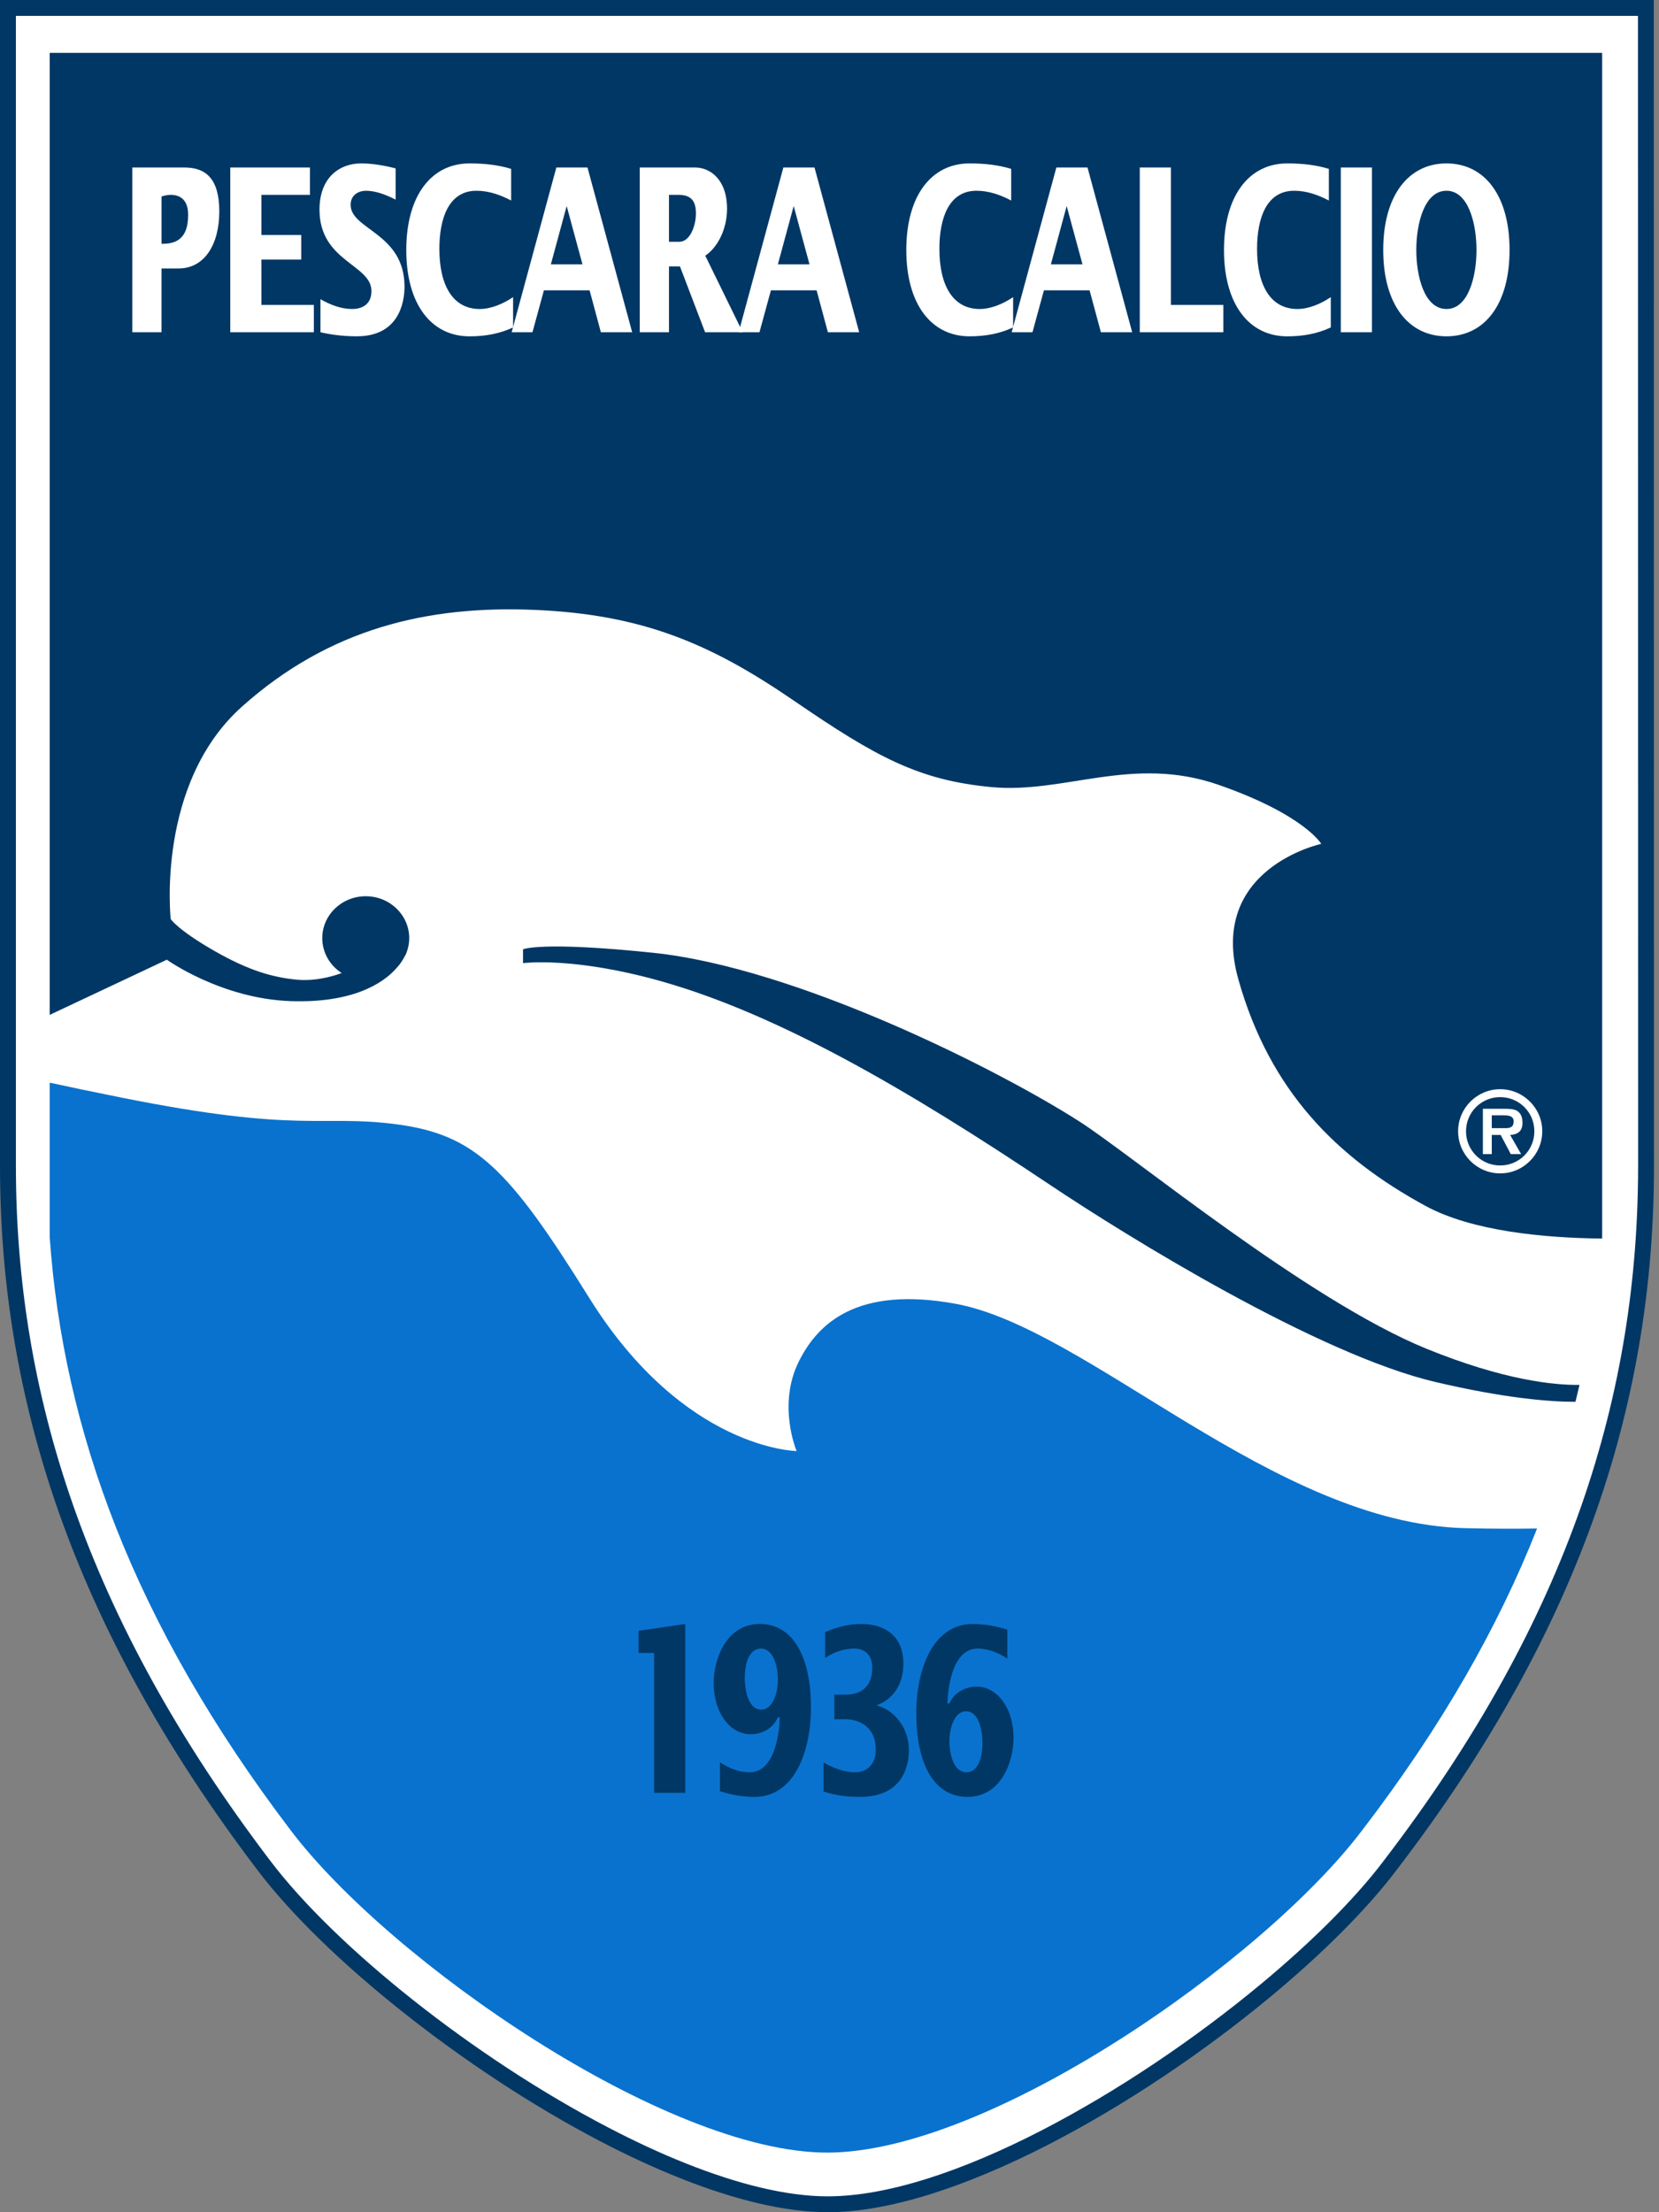 <svg xmlns="http://www.w3.org/2000/svg" width="75" height="100" viewBox="0 0 75 100" fill="none"><rect x="0" y="0" width="75" height="100" fill="#808080" stroke="none"/><g clip-path="url(#clip0_129_1655)"><path d="M74.773 52.701C74.773 57.871 74.004 63.042 72.157 68.325C70.313 73.601 67.396 78.984 63.101 84.578H63.101C62.431 85.459 61.599 86.395 60.644 87.351C59.686 88.31 58.606 89.289 57.441 90.256C51.425 95.248 43.043 100 37.426 100H37.426V99.999C35.458 99.999 33.155 99.421 30.736 98.456C29.553 97.985 28.351 97.426 27.152 96.801C20.961 93.574 14.654 88.501 11.672 84.577C7.416 78.981 4.499 73.599 2.646 68.325C0.79 63.043 0 57.871 0 52.701V0H74.765V0.359L74.772 52.701H74.773Z" fill="#013765"></path><path d="M71.481 68.089C73.297 62.892 74.055 57.797 74.055 52.701H74.056L74.049 0.719H0.719V52.701C0.719 57.797 1.496 62.891 3.323 68.089C5.152 73.296 8.034 78.612 12.242 84.144C15.166 87.993 21.375 92.98 27.483 96.163C28.676 96.786 29.857 97.336 30.999 97.79C33.34 98.724 35.554 99.283 37.426 99.283V99.282H37.426C42.868 99.282 51.069 94.61 56.983 89.703C58.137 88.745 59.201 87.782 60.136 86.846C61.073 85.908 61.884 84.997 62.53 84.147H62.529L62.53 84.146L62.531 84.143C66.779 78.609 69.661 73.294 71.481 68.089Z" fill="white"></path><path d="M2.247 2.391V45.876L7.543 43.382C7.543 43.382 10.006 45.152 13.161 45.255C15.786 45.341 17.276 44.547 17.977 43.701C18.178 43.487 18.359 43.113 18.363 43.105L18.36 43.106C18.449 42.889 18.5 42.654 18.5 42.407C18.5 41.361 17.62 40.513 16.535 40.513C15.448 40.513 14.569 41.361 14.569 42.407C14.569 43.065 14.917 43.644 15.445 43.983L15.432 43.989C15.432 43.989 14.444 44.388 13.404 44.284C12.364 44.18 11.289 43.903 9.659 42.966C8.03 42.03 7.717 41.545 7.717 41.545C7.717 41.545 7.041 35.424 10.942 31.939C14.898 28.405 19.334 27.362 24.188 27.57C29.043 27.778 32.129 29.096 35.874 31.662C39.619 34.228 41.526 35.268 44.822 35.58C48.115 35.892 51.201 34.123 55.085 35.476C58.968 36.828 59.731 38.146 59.731 38.146C59.731 38.146 54.565 39.255 55.987 44.284C57.408 49.312 60.425 52.328 64.448 54.513C66.552 55.657 69.805 55.959 72.43 55.988V2.391H2.247Z" fill="#013765"></path><path d="M13.164 82.766C17.639 88.654 30.091 97.305 37.398 97.305C44.705 97.305 57.083 88.654 61.557 82.766C65.161 78.071 67.737 73.537 69.489 69.093C68.524 69.108 67.446 69.107 66.233 69.078C57.599 68.869 49.182 60.027 43.191 58.934C38.745 58.124 36.972 59.824 36.117 61.536C35.129 63.513 36.013 65.592 36.013 65.592C36.013 65.592 30.926 65.545 26.641 58.675C23.01 52.849 21.501 51.288 17.912 50.82C14.483 50.373 13.595 51.237 5.533 49.624C4.167 49.351 3.092 49.125 2.247 48.94V55.929C2.864 64.611 6.014 73.365 13.164 82.766Z" fill="#0972CE"></path><path d="M71.224 63.367C71.287 63.113 71.348 62.858 71.406 62.603C70.246 62.616 67.975 62.389 64.476 60.963C59.119 58.778 51.221 52.254 48.828 50.715C45.187 48.375 36.024 43.746 29.522 43.069C24.421 42.539 23.645 42.913 23.645 42.913V43.537C23.645 43.537 25.918 43.227 29.938 44.37C35.244 45.878 41.121 49.311 47.415 53.525C51.036 55.948 59.587 61.223 64.892 62.471C68.067 63.217 70.098 63.367 71.224 63.367Z" fill="#013765"></path><path d="M7.303 8.88C7.441 8.839 7.58 8.808 7.718 8.808C8.149 8.808 8.506 9.035 8.506 9.714C8.506 10.94 7.791 11.022 7.303 11.022V8.88ZM5.982 15.018H7.302V12.135H8.076C9.25 12.135 9.914 11.043 9.914 9.56C9.914 8.098 9.323 7.572 8.338 7.572H5.982V15.018ZM10.41 7.572H14.013V8.808H11.818V10.621H13.619V11.733H11.818V13.783H14.188V15.018H10.41V7.572ZM14.487 13.525C14.939 13.783 15.428 13.968 15.917 13.968C16.288 13.968 16.792 13.824 16.792 13.155C16.792 11.949 14.444 11.826 14.444 9.477C14.444 7.984 15.392 7.387 16.318 7.387C16.843 7.387 17.368 7.479 17.886 7.613V9.024C17.456 8.808 16.996 8.623 16.537 8.623C16.259 8.623 15.851 8.777 15.851 9.261C15.851 10.384 18.287 10.528 18.287 12.959C18.287 13.71 18.01 15.203 16.128 15.203C15.45 15.203 14.874 15.111 14.487 15.018L14.487 13.525ZM23.109 9.065C22.605 8.798 22.08 8.623 21.54 8.623C20.264 8.623 19.863 9.91 19.863 11.249C19.863 12.917 20.483 13.968 21.686 13.968C22.189 13.968 22.736 13.742 23.196 13.432V14.802C22.598 15.08 21.956 15.204 21.227 15.204C19.513 15.204 18.367 13.772 18.367 11.301C18.367 8.829 19.513 7.387 21.227 7.387C21.927 7.387 22.532 7.459 23.108 7.634V9.065H23.109Z" fill="white"></path><path d="M24.903 11.95L25.618 9.313L26.333 11.95H24.903ZM23.131 15.018H24.072L24.589 13.124H26.654L27.164 15.018H28.579L26.559 7.572H25.151L23.131 15.018ZM30.243 8.808H30.673C31.3 8.808 31.461 9.148 31.461 9.653C31.461 10.199 31.198 10.93 30.709 10.93H30.243V8.808ZM28.922 15.018H30.243V12.042H30.739L31.876 15.019H33.576L31.884 11.558C32.453 11.177 32.868 10.343 32.868 9.437C32.868 8.098 32.088 7.572 31.431 7.572H28.922V15.018Z" fill="white"></path><path d="M35.166 11.949L35.881 9.313L36.596 11.949H35.166ZM33.394 15.018H34.334L34.852 13.123H36.917L37.427 15.018H38.842L36.822 7.572H35.414L33.394 15.018ZM45.713 9.065C45.21 8.797 44.685 8.623 44.145 8.623C42.869 8.623 42.468 9.91 42.468 11.249C42.468 12.917 43.087 13.968 44.291 13.968C44.794 13.968 45.341 13.741 45.801 13.432V14.802C45.202 15.08 44.56 15.203 43.831 15.203C42.117 15.203 40.972 13.772 40.972 11.3C40.972 8.829 42.117 7.387 43.831 7.387C44.531 7.387 45.137 7.459 45.713 7.634V9.065H45.713Z" fill="white"></path><path d="M47.508 11.949L48.222 9.313L48.937 11.949H47.508ZM45.735 15.018H46.676L47.194 13.123H49.258L49.769 15.018H51.184L49.164 7.572H47.756L45.735 15.018ZM51.527 7.572H52.934V13.783H55.305V15.018H51.527V7.572ZM60.075 9.065C59.572 8.798 59.046 8.623 58.507 8.623C57.23 8.623 56.829 9.91 56.829 11.249C56.829 12.917 57.449 13.968 58.653 13.968C59.156 13.968 59.703 13.742 60.162 13.432V14.802C59.565 15.08 58.923 15.204 58.193 15.204C56.479 15.204 55.334 13.772 55.334 11.301C55.334 8.829 56.479 7.387 58.193 7.387C58.893 7.387 59.499 7.459 60.075 7.634L60.075 9.065ZM60.615 7.572H62.023V15.018H60.615V7.572ZM64.028 11.3C64.028 10.106 64.393 8.623 65.392 8.623C66.384 8.623 66.749 10.106 66.749 11.3C66.749 12.495 66.384 13.968 65.392 13.968C64.393 13.968 64.028 12.495 64.028 11.3ZM62.533 11.3C62.533 13.772 63.679 15.203 65.392 15.203C67.107 15.203 68.244 13.772 68.244 11.3C68.244 8.829 67.107 7.387 65.392 7.387C63.679 7.387 62.533 8.829 62.533 11.3Z" fill="white"></path><path d="M29.571 74.718H28.871V73.718L30.979 73.41V81.042H29.571V74.718ZM34.407 74.522C34.94 74.522 35.166 75.284 35.166 75.933C35.166 76.562 34.918 77.283 34.414 77.283C33.867 77.283 33.671 76.5 33.671 75.851C33.671 75.171 33.867 74.522 34.407 74.522ZM35.253 77.632C35.239 78.312 35.034 80.115 33.89 80.115C33.43 80.115 32.963 79.939 32.547 79.661V80.968C33.058 81.134 33.583 81.226 34.108 81.226C35.895 81.226 36.661 79.218 36.661 77.18C36.661 74.914 35.866 73.41 34.349 73.41C32.773 73.41 32.263 75.099 32.263 76.067C32.263 77.415 32.992 78.395 33.94 78.395C34.4 78.395 34.932 78.168 35.166 77.632H35.253ZM37.719 77.714V76.603H38.214C39.003 76.603 39.433 76.181 39.433 75.387C39.433 74.759 39.046 74.522 38.623 74.522C38.171 74.522 37.719 74.666 37.303 74.945V73.78C37.828 73.544 38.375 73.41 38.929 73.41C40.009 73.41 40.84 73.956 40.84 75.202C40.84 76.222 40.293 76.85 39.645 77.077V77.098C40.344 77.261 41.088 78.034 41.088 79.106C41.088 79.908 40.753 81.226 38.878 81.226C38.324 81.226 37.77 81.165 37.23 80.98V79.672C37.69 79.929 38.171 80.115 38.66 80.115C39.112 80.115 39.593 79.826 39.593 79.095C39.593 78.117 38.929 77.715 38.193 77.715H37.719V77.714ZM43.678 80.115C43.145 80.115 42.92 79.352 42.92 78.704C42.92 78.076 43.168 77.355 43.67 77.355C44.218 77.355 44.414 78.137 44.414 78.786C44.414 79.466 44.218 80.115 43.678 80.115ZM42.832 77.004C42.846 76.324 43.051 74.522 44.195 74.522C44.656 74.522 45.122 74.697 45.538 74.975V73.667C45.027 73.503 44.502 73.41 43.977 73.41C42.19 73.41 41.424 75.418 41.424 77.458C41.424 79.724 42.219 81.226 43.736 81.226C45.312 81.226 45.822 79.538 45.822 78.57C45.822 77.22 45.093 76.242 44.145 76.242C43.685 76.242 43.153 76.469 42.92 77.004H42.832V77.004Z" fill="#013765"></path><path d="M67.822 52.683C67.619 52.684 67.417 52.645 67.229 52.567C67.041 52.49 66.87 52.376 66.726 52.232C66.582 52.088 66.469 51.917 66.391 51.729C66.314 51.541 66.275 51.339 66.276 51.136C66.275 50.933 66.315 50.732 66.393 50.544C66.47 50.357 66.584 50.186 66.728 50.043C66.872 49.9 67.043 49.786 67.23 49.709C67.418 49.632 67.619 49.593 67.822 49.594C68.025 49.594 68.226 49.633 68.413 49.71C68.6 49.788 68.771 49.901 68.914 50.044C69.058 50.188 69.171 50.358 69.249 50.545C69.326 50.732 69.365 50.933 69.365 51.136C69.366 51.339 69.327 51.54 69.25 51.728C69.173 51.916 69.059 52.087 68.916 52.231C68.772 52.374 68.602 52.489 68.414 52.566C68.227 52.644 68.025 52.683 67.822 52.683ZM67.822 53.041C68.868 53.041 69.723 52.186 69.723 51.136C69.723 50.092 68.868 49.236 67.822 49.236C66.769 49.236 65.918 50.092 65.918 51.136C65.918 52.186 66.769 53.041 67.822 53.041ZM68.271 51.305C68.633 51.28 68.828 51.126 68.828 50.748C68.828 50.534 68.772 50.335 68.588 50.216C68.434 50.126 68.206 50.121 68.032 50.121H67.038V52.17H67.44V51.304H67.842L68.3 52.17H68.767L68.271 51.305ZM67.44 50.997V50.415H67.937C68.136 50.415 68.429 50.415 68.429 50.689C68.429 50.947 68.271 51.002 68.042 50.997H67.44Z" fill="white"></path></g><defs><clipPath id="clip0_129_1655"><rect width="74.773" height="100" fill="white"></rect></clipPath></defs></svg>